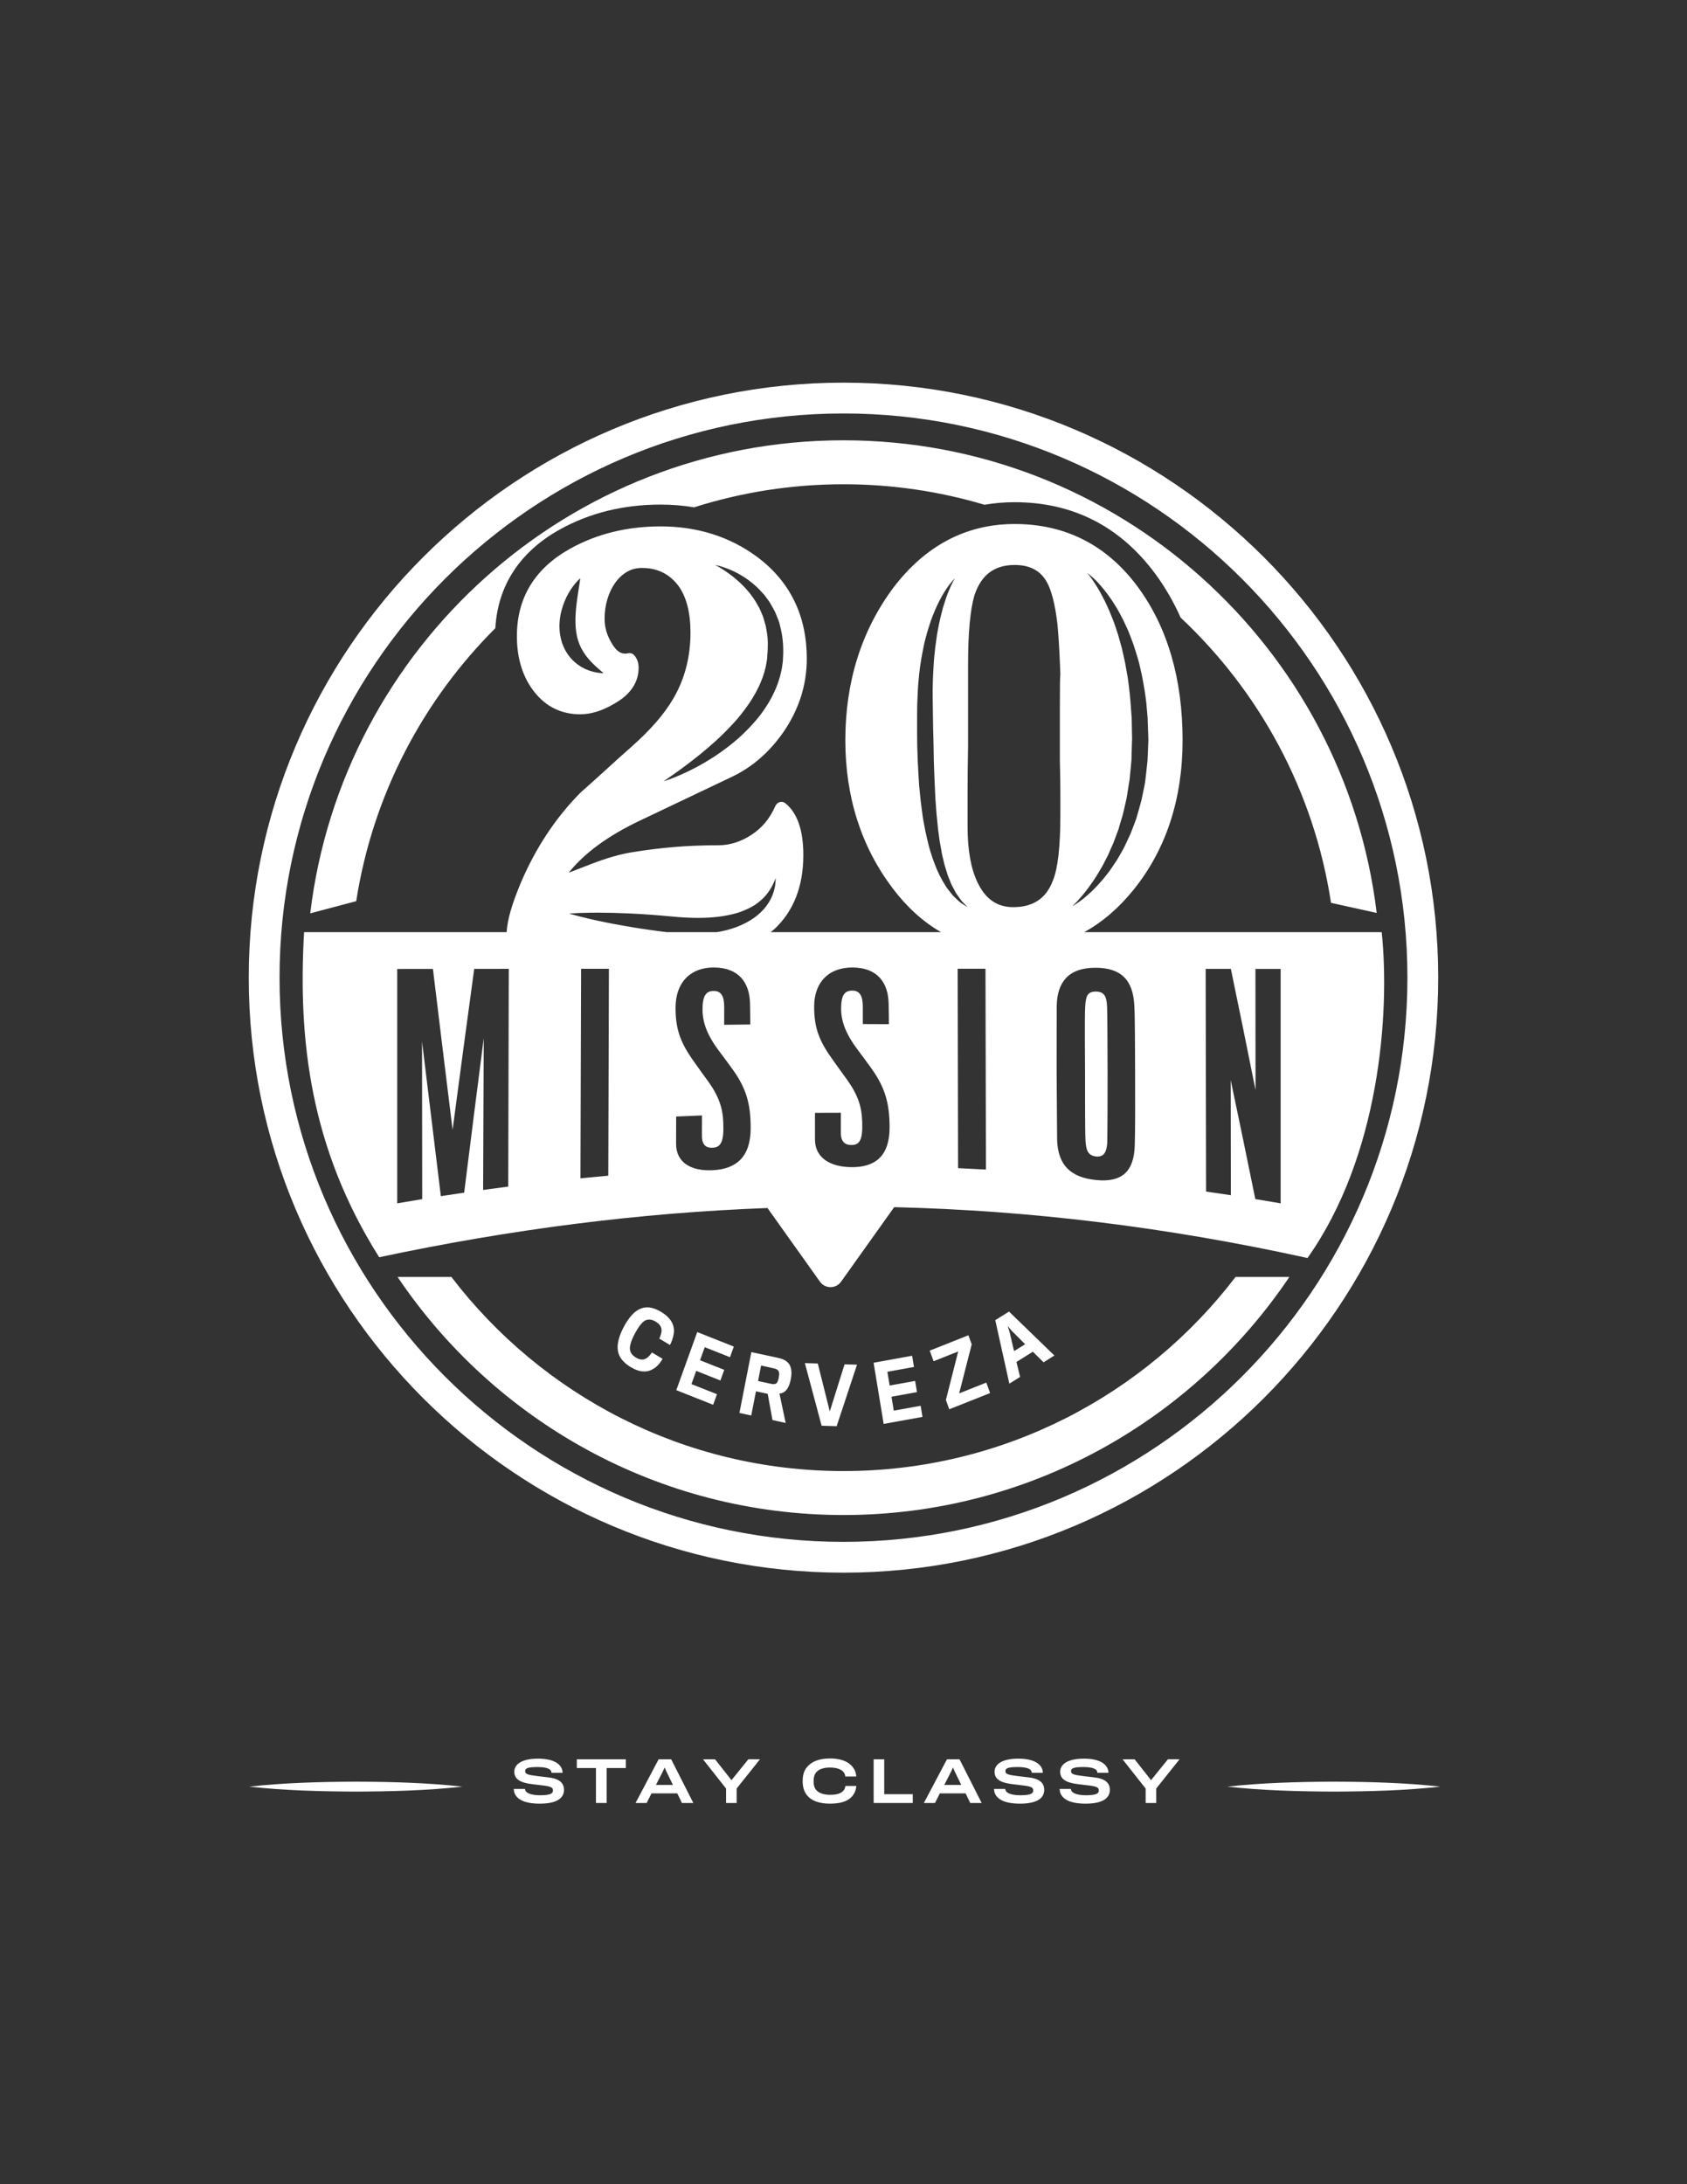 <?xml version="1.0" encoding="UTF-8" standalone="no"?>
<svg
   xmlns:dc="http://purl.org/dc/elements/1.1/"
   xmlns:cc="http://creativecommons.org/ns#"
   xmlns:rdf="http://www.w3.org/1999/02/22-rdf-syntax-ns#"
   xmlns:svg="http://www.w3.org/2000/svg"
   xmlns="http://www.w3.org/2000/svg"
   viewBox="0 0 816 1056"
   height="1056"
   width="816"
   xml:space="preserve"
   id="svg2"
   version="1.1"><rect x="0" y="0" width="816" height="1056" fill="#333333" stroke="none"/><defs
     id="defs6"><clipPath
       id="clipPath18"
       clipPathUnits="userSpaceOnUse"><path
         id="path16"
         d="M 0,792 H 612 V 0 H 0 Z" /></clipPath></defs><g
     transform="matrix(1.333,0,0,-1.333,0,1056)"
     id="g10"><g
       id="g12"><g
         clip-path="url(#clipPath18)"
         id="g14"><g
           transform="translate(129.106,142.393)"
           id="g20"><path
             id="path22"
             style="fill:#FFFFFF;fill-opacity:1;fill-rule:nonzero;stroke:none"
             d="M 0,0 C -12.89,0.059 -25.781,0.384 -38.671,1.803 -25.781,3.221 -12.89,3.546 0,3.604 12.891,3.554 25.781,3.229 38.672,1.803 25.781,0.375 12.891,0.051 0,0" /></g><g
           transform="translate(195.83,138.019)"
           id="g24"><path
             id="path26"
             style="fill:#FFFFFF;fill-opacity:1;fill-rule:nonzero;stroke:none"
             d="m 0,0 c -7.186,0 -9.387,2.685 -9.387,5.35 h 4.079 c 0,-1.312 1.796,-2.302 5.49,-2.302 3.673,0 4.642,0.646 4.642,1.697 0,1.169 -0.725,1.532 -4.137,1.918 -0.667,0.059 -2.504,0.282 -3.19,0.383 -4.845,0.546 -6.702,1.977 -6.702,4.541 0,2.704 2.726,4.743 8.64,4.743 6.42,0 8.881,-2.522 8.881,-5.145 H 4.278 c 0,1.331 -1.513,2.097 -5.086,2.097 -3.672,0 -4.46,-0.504 -4.46,-1.493 0,-1.029 0.808,-1.353 4.703,-1.817 C 0.324,9.852 2.301,9.63 2.846,9.568 6.965,9.144 8.822,7.65 8.822,5.008 8.822,1.857 5.995,0 0,0" /></g><g
           transform="translate(227.09,150.939)"
           id="g28"><path
             id="path30"
             style="fill:#FFFFFF;fill-opacity:1;fill-rule:nonzero;stroke:none"
             d="M 0,0 H -6.945 V -12.676 H -10.84 V 0 h -6.944 V 3.17 H 0 Z" /></g><g
           transform="translate(267.303,143.511)"
           id="g32"><path
             id="path34"
             style="fill:#FFFFFF;fill-opacity:1;fill-rule:nonzero;stroke:none"
             d="m 0,0 v -5.248 h -3.836 v 5.228 l -8.377,10.618 h 4.381 l 5.953,-7.57 6.137,7.589 h 4.22 z" /></g><g
           transform="translate(309.861,141.593)"
           id="g36"><path
             id="path38"
             style="fill:#FFFFFF;fill-opacity:1;fill-rule:nonzero;stroke:none"
             d="m 0,0 c -1.271,-2.22 -3.977,-3.573 -8.66,-3.573 -4.197,0 -6.901,1.191 -8.335,3.009 -1.029,1.21 -1.614,2.927 -1.614,5.186 0,2.061 0.484,3.735 1.452,4.905 1.515,1.938 4.098,3.291 8.458,3.291 5.025,0 7.55,-1.776 8.842,-3.957 C 0.626,7.994 0.827,6.885 0.85,6.278 h -3.979 c -0.039,0.545 -0.282,1.152 -0.646,1.594 -0.767,0.97 -2.38,1.655 -4.964,1.655 -2.544,0 -4.28,-0.747 -5.147,-1.997 -0.484,-0.687 -0.747,-1.655 -0.747,-2.927 0,-1.413 0.282,-2.363 0.766,-3.028 1.03,-1.373 3.11,-1.938 5.168,-1.938 2.422,0 3.937,0.425 4.966,1.593 0.403,0.465 0.565,1.01 0.626,1.617 H 0.869 C 0.808,2.14 0.626,0.99 0,0" /></g><g
           transform="translate(331.209,138.263)"
           id="g40"><path
             id="path42"
             style="fill:#FFFFFF;fill-opacity:1;fill-rule:nonzero;stroke:none"
             d="m 0,0 h -14.19 v 15.846 h 3.836 V 3.19 L 0,3.19 Z" /></g><g
           transform="translate(342.649,144.823)"
           id="g44"><path
             id="path46"
             style="fill:#FFFFFF;fill-opacity:1;fill-rule:nonzero;stroke:none"
             d="M 0,0 2.503,4.885 3.149,6.318 3.775,4.885 C 3.775,4.885 6.177,0 6.157,0 Z M 5.531,9.285 H 0.968 L -7.407,-6.561 h 4.036 l 1.756,3.493 h 9.346 l 1.696,-3.493 h 4.137 z" /></g><g
           transform="translate(370.094,138.019)"
           id="g48"><path
             id="path50"
             style="fill:#FFFFFF;fill-opacity:1;fill-rule:nonzero;stroke:none"
             d="m 0,0 c -7.187,0 -9.387,2.685 -9.387,5.35 h 4.077 c 0,-1.312 1.798,-2.302 5.492,-2.302 3.673,0 4.641,0.646 4.641,1.697 0,1.169 -0.726,1.532 -4.137,1.918 -0.666,0.059 -2.503,0.282 -3.189,0.383 -4.846,0.546 -6.702,1.977 -6.702,4.541 0,2.704 2.726,4.743 8.64,4.743 6.418,0 8.88,-2.522 8.88,-5.145 H 4.278 c 0,1.331 -1.513,2.097 -5.086,2.097 -3.674,0 -4.461,-0.504 -4.461,-1.493 0,-1.029 0.809,-1.353 4.704,-1.817 C 0.321,9.852 2.301,9.63 2.846,9.568 6.963,9.144 8.819,7.65 8.819,5.008 8.819,1.857 5.995,0 0,0" /></g><g
           transform="translate(393.905,138.019)"
           id="g52"><path
             id="path54"
             style="fill:#FFFFFF;fill-opacity:1;fill-rule:nonzero;stroke:none"
             d="m 0,0 c -7.187,0 -9.387,2.685 -9.387,5.35 h 4.077 c 0,-1.312 1.797,-2.302 5.492,-2.302 3.673,0 4.641,0.646 4.641,1.697 0,1.169 -0.726,1.532 -4.138,1.918 -0.665,0.059 -2.502,0.282 -3.188,0.383 -4.846,0.546 -6.702,1.977 -6.702,4.541 0,2.704 2.726,4.743 8.64,4.743 6.418,0 8.88,-2.522 8.88,-5.145 H 4.278 c 0,1.331 -1.513,2.097 -5.087,2.097 -3.673,0 -4.46,-0.504 -4.46,-1.493 0,-1.029 0.808,-1.353 4.704,-1.817 C 0.321,9.852 2.301,9.63 2.846,9.568 6.963,9.144 8.819,7.65 8.819,5.008 8.819,1.857 5.994,0 0,0" /></g><g
           transform="translate(419.551,143.511)"
           id="g56"><path
             id="path58"
             style="fill:#FFFFFF;fill-opacity:1;fill-rule:nonzero;stroke:none"
             d="m 0,0 v -5.248 h -3.836 v 5.228 l -8.377,10.618 h 4.381 l 5.954,-7.57 6.137,7.589 h 4.22 z" /></g><g
           transform="translate(484.013,142.393)"
           id="g60"><path
             id="path62"
             style="fill:#FFFFFF;fill-opacity:1;fill-rule:nonzero;stroke:none"
             d="M 0,0 C -12.891,0.059 -25.781,0.384 -38.672,1.803 -25.781,3.221 -12.891,3.546 0,3.604 12.891,3.554 25.781,3.229 38.672,1.803 25.781,0.375 12.891,0.051 0,0" /></g><g
           transform="translate(238.022,144.823)"
           id="g64"><path
             id="path66"
             style="fill:#FFFFFF;fill-opacity:1;fill-rule:nonzero;stroke:none"
             d="M 0,0 2.503,4.885 3.149,6.318 3.775,4.885 C 3.775,4.885 6.177,0 6.157,0 Z M 5.531,9.285 H 0.968 L -7.407,-6.561 h 4.035 l 1.756,3.493 h 9.347 l 1.695,-3.493 h 4.138 z" /></g><g
           transform="translate(237.279,295.847)"
           id="g68"><path
             id="path70"
             style="fill:#FFFFFF;fill-opacity:1;fill-rule:nonzero;stroke:none"
             d="m 0,0 c -2.273,-1.49 -4.986,-1.538 -8.406,0.505 -2.874,1.718 -4.406,3.783 -4.698,6.178 -0.34,2.305 0.549,5.433 2.299,8.65 1.613,2.963 3.492,5.21 5.509,6.164 2.238,1.121 4.754,0.924 7.861,-0.933 3.937,-2.35 5.091,-5.234 4.613,-8.06 C 6.914,10.926 6.382,9.545 5.831,8.53 l -3.888,2.325 c 0.387,0.717 0.87,2.065 0.835,3.035 -0.03,1.263 -0.659,2.228 -2.217,3.159 -1.439,0.858 -2.652,0.865 -3.701,0.377 -1.18,-0.571 -2.532,-2.481 -3.647,-4.53 -1.345,-2.47 -2.036,-4.545 -1.921,-5.89 0.118,-1.382 1.056,-2.365 2.208,-3.056 1.438,-0.858 2.639,-0.888 3.592,-0.346 0.899,0.509 1.636,1.346 2.181,2.23 L 3.141,3.524 C 2.523,2.391 1.457,0.895 0,0" /></g><g
           transform="translate(245.404,287.992)"
           id="g72"><path
             id="path74"
             style="fill:#FFFFFF;fill-opacity:1;fill-rule:nonzero;stroke:none"
             d="M 0,0 7.598,21.069 20.875,15.809 19.486,11.952 10.321,15.584 8.615,10.849 17.396,7.365 16.004,3.51 7.224,6.99 5.493,2.201 14.76,-1.473 13.377,-5.301 Z" /></g><g
           transform="translate(282.706,294.34)"
           id="g76"><path
             id="path78"
             style="fill:#FFFFFF;fill-opacity:1;fill-rule:nonzero;stroke:none"
             d="m 0,0 c -0.126,0.783 -0.765,1.323 -1.831,1.554 l -4.702,1.014 c 0,0 -1.075,-5.489 -1.097,-5.599 0.026,-0.007 4.886,-1.053 4.916,-1.06 0.849,-0.182 1.598,-0.027 1.945,0.45 0.271,0.407 0.531,1.165 0.644,1.752 C 0.007,-1.223 0.062,-0.389 0,0 M 2.794,-6.09 C 2.048,-7.064 1.068,-7.546 0.127,-7.548 l 2.256,-10.681 -4.785,1.029 -1.733,9.524 -4.257,0.916 -1.717,-8.777 -4.284,0.924 4.328,22.066 9.939,-2.141 C 2.215,4.808 3.701,3.617 4.18,1.974 4.559,0.787 4.597,-0.556 4.234,-2.422 3.897,-4.121 3.384,-5.347 2.794,-6.09" /></g><g
           transform="translate(303.59,274.917)"
           id="g80"><path
             id="path82"
             style="fill:#FFFFFF;fill-opacity:1;fill-rule:nonzero;stroke:none"
             d="M 0,0 -5.45,0.166 -11.535,22.885 -6.842,22.743 -2.486,5.366 2.869,22.45 7.396,22.313 Z" /></g><g
           transform="translate(320.65,275.748)"
           id="g84"><path
             id="path86"
             style="fill:#FFFFFF;fill-opacity:1;fill-rule:nonzero;stroke:none"
             d="M 0,0 -3.652,22.199 10.33,24.729 11,20.664 1.348,18.916 2.169,13.929 11.417,15.602 12.087,11.536 2.838,9.866 3.669,4.819 13.427,6.585 14.09,2.548 Z" /></g><g
           transform="translate(344.45,281.055)"
           id="g88"><path
             id="path90"
             style="fill:#FFFFFF;fill-opacity:1;fill-rule:nonzero;stroke:none"
             d="M 0,0 -1.223,3.378 3.247,20.973 -5.687,17.423 -7.08,21.281 6.955,26.853 8.148,23.556 3.6,5.778 l 9.848,3.91 1.371,-3.8 z" /></g><g
           transform="translate(367.069,309.567)"
           id="g92"><path
             id="path94"
             style="fill:#FFFFFF;fill-opacity:1;fill-rule:nonzero;stroke:none"
             d="m 0,0 c -0.212,0.267 -1.429,1.687 -1.429,1.687 0,0 0.599,-1.837 0.7,-2.175 0.15,-0.435 1.313,-5.769 1.649,-6.915 l 3.987,2.485 C 4.155,-4.092 0.328,-0.358 0,0 m 3.082,-16.779 -3.894,-2.428 -5.113,23.025 4.992,3.113 16.469,-15.944 -3.942,-2.454 -3.879,3.832 -5.952,-3.708 z" /></g><g
           transform="translate(464.695,355.754)"
           id="g96"><path
             id="path98"
             style="fill:#FFFFFF;fill-opacity:1;fill-rule:nonzero;stroke:none"
             d="m 0,0 c -3.058,0.527 -6.119,1.042 -9.183,1.541 -2.968,14.639 -5.947,29.017 -8.933,43.164 0.018,-13.923 0.039,-27.846 0.058,-41.76 -2.994,0.456 -5.993,0.899 -8.992,1.327 -0.05,26.922 -0.104,53.844 -0.153,80.764 3.048,-0.003 6.093,-0.006 9.141,-0.006 2.993,-14.407 5.984,-29.048 8.956,-43.949 -0.01,14.646 -0.019,29.291 -0.033,43.94 3.049,-0.005 6.093,-0.007 9.139,-0.01 z m -52.939,20.873 c -0.298,-9.099 -4.42,-13.416 -14.086,-12.411 -9.459,0.953 -13.729,5.672 -14.074,14.366 -0.006,2.242 -0.162,18.205 -0.18,25.11 -0.022,6.902 0.039,22.3 0.036,23.793 0.186,8.196 3.997,13.698 13.985,13.714 9.351,0.019 13.72,-4.426 14.171,-13.748 0.224,-3.296 0.262,-17.241 0.284,-24.892 0.023,-8.329 0.058,-21.017 -0.136,-25.932 m -44.091,86.554 c -5.862,0 -10.103,2.946 -12.981,9.024 -2.382,4.954 -3.587,11.761 -3.587,20.232 v 12.084 c 0,4.897 0.057,10.681 0.18,17.262 v 29.346 c 0,11.523 0.788,20.028 2.317,25.169 2.457,7.392 7.231,10.984 14.603,10.984 5.27,0 8.988,-1.849 11.357,-5.659 1.873,-3.008 3.272,-8.334 4.151,-15.748 0.46,-4.846 0.811,-10.97 1.048,-18.208 -0.104,-1.028 -0.167,-3.537 -0.167,-11.428 v -19.951 c 0.119,-4.545 0.178,-8.322 0.178,-11.554 v -8.198 c 0,-11.263 -0.877,-19.155 -2.64,-23.55 -2.432,-6.596 -7.162,-9.805 -14.459,-9.805 m -20.018,-94.661 c -0.05,24.107 -0.098,48.215 -0.151,72.324 3.367,0 6.731,-0.005 10.098,-0.005 0.056,-24.277 0.116,-48.562 0.172,-72.84 -3.372,0.193 -6.746,0.365 -10.119,0.521 m -1.916,98.915 c -0.304,0.379 -0.619,0.775 -0.951,1.192 -0.677,0.825 -1.399,1.74 -1.992,2.814 -1.328,2.08 -2.574,4.586 -3.623,7.409 -1.097,2.819 -2.063,5.946 -2.796,9.294 -0.393,1.672 -0.772,3.397 -1.069,5.165 -0.362,1.766 -0.605,3.582 -0.835,5.426 -0.262,1.845 -0.472,3.719 -0.654,5.619 -0.222,1.9 -0.37,3.821 -0.469,5.764 -0.251,3.877 -0.415,7.814 -0.52,11.741 -0.057,3.925 -0.05,7.877 -0.029,11.717 -0.003,1.909 0.032,3.834 0.146,5.769 0.094,1.921 0.148,3.815 0.348,5.676 0.274,3.728 0.81,7.316 1.469,10.68 0.324,1.689 0.64,3.325 1.074,4.887 0.385,1.566 0.844,3.062 1.302,4.491 0.873,2.866 1.948,5.404 2.957,7.613 1.053,2.2 2.082,4.05 3.047,5.502 0.932,1.469 1.808,2.526 2.406,3.231 0.602,0.71 0.978,1.033 0.978,1.033 0,0 -1.093,-1.653 -2.343,-4.808 -0.662,-1.557 -1.279,-3.525 -1.977,-5.757 -0.623,-2.263 -1.251,-4.826 -1.785,-7.654 -0.266,-1.412 -0.529,-2.886 -0.708,-4.428 -0.233,-1.529 -0.436,-3.115 -0.586,-4.756 -0.204,-1.629 -0.288,-3.322 -0.396,-5.045 -0.124,-1.719 -0.173,-3.489 -0.236,-5.283 -0.139,-3.612 0,-7.257 0.025,-11.136 0.047,-3.855 0.108,-7.72 0.236,-11.608 0.046,-3.881 0.13,-7.76 0.31,-11.562 0.196,-3.805 0.278,-7.548 0.6,-11.141 0.072,-0.9 0.139,-1.794 0.212,-2.676 0.098,-0.877 0.188,-1.747 0.265,-2.612 0.135,-1.733 0.348,-3.407 0.587,-5.033 0.183,-1.643 0.502,-3.199 0.771,-4.719 0.219,-1.539 0.591,-2.965 0.916,-4.362 0.277,-1.411 0.755,-2.679 1.121,-3.926 0.323,-1.275 0.844,-2.378 1.267,-3.456 0.385,-1.106 0.944,-2.019 1.406,-2.912 0.236,-0.449 0.458,-0.877 0.673,-1.286 0.252,-0.385 0.517,-0.729 0.756,-1.074 0.498,-0.664 0.911,-1.307 1.322,-1.818 0.458,-0.47 0.846,-0.872 1.161,-1.197 0.639,-0.667 0.98,-1.028 0.98,-1.028 0,0 -0.414,0.264 -1.192,0.76 -0.391,0.256 -0.875,0.576 -1.443,0.948 -0.537,0.411 -1.078,0.974 -1.724,1.572 -0.319,0.308 -0.672,0.619 -1.007,0.974 m 44.384,-2.943 c 0.686,0.691 1.639,1.753 2.795,3.122 1.147,1.387 2.472,3.119 3.859,5.179 0.694,1.032 1.426,2.122 2.098,3.346 0.356,0.594 0.715,1.206 1.086,1.83 0.358,0.634 0.683,1.305 1.036,1.98 0.346,0.671 0.701,1.358 1.062,2.056 0.317,0.724 0.637,1.459 0.96,2.21 0.331,0.742 0.67,1.5 1.017,2.266 0.29,0.791 0.587,1.592 0.887,2.402 0.303,0.81 0.607,1.63 0.919,2.462 0.247,0.849 0.499,1.715 0.753,2.588 0.246,0.87 0.511,1.745 0.795,2.628 0.238,0.892 0.426,1.809 0.645,2.727 0.426,1.833 0.897,3.683 1.134,5.619 0.151,0.958 0.301,1.918 0.451,2.887 l 0.255,1.453 0.14,1.454 c 0.179,1.951 0.41,3.884 0.562,5.881 0.055,2.061 0.113,4.134 0.171,6.203 l 0.032,0.778 0.019,0.384 0.002,0.144 v 0.041 0.097 l -0.031,1.518 -0.054,3.035 -0.057,3.027 c -0.079,1.001 -0.151,1.997 -0.23,2.991 -0.247,3.984 -0.658,7.881 -1.21,11.632 -0.331,1.868 -0.657,3.705 -0.972,5.5 -0.399,1.783 -0.785,3.528 -1.169,5.222 -0.469,1.674 -0.932,3.301 -1.377,4.877 -0.522,1.546 -0.988,3.064 -1.507,4.497 -1.096,2.835 -2.166,5.425 -3.272,7.65 -1.125,2.216 -2.16,4.138 -3.136,5.646 -0.95,1.527 -1.77,2.684 -2.362,3.458 -0.588,0.77 -0.948,1.155 -0.948,1.155 0,0 0.428,-0.3 1.178,-0.936 0.738,-0.645 1.851,-1.583 3.067,-2.965 1.254,-1.353 2.68,-3.086 4.141,-5.206 0.771,-1.042 1.448,-2.23 2.239,-3.447 0.767,-1.227 1.427,-2.601 2.201,-3.996 0.71,-1.421 1.374,-2.938 2.107,-4.494 0.659,-1.583 1.243,-3.26 1.898,-4.966 0.571,-1.731 1.101,-3.527 1.671,-5.357 0.534,-1.843 0.902,-3.761 1.364,-5.7 0.739,-3.903 1.506,-7.956 1.794,-12.115 0.094,-1.038 0.19,-2.079 0.284,-3.126 l 0.114,-3.149 0.113,-3.161 0.054,-1.585 0.007,-0.304 -0.007,-0.189 -0.012,-0.39 -0.017,-0.781 c -0.091,-2.066 -0.18,-4.134 -0.27,-6.195 -0.187,-2.116 -0.469,-4.264 -0.702,-6.369 -0.162,-2.136 -0.726,-4.132 -1.108,-6.161 -0.361,-2.024 -0.957,-3.978 -1.507,-5.902 -0.287,-0.962 -0.534,-1.922 -0.837,-2.856 -0.337,-0.927 -0.676,-1.837 -1.027,-2.738 -0.35,-0.896 -0.692,-1.784 -1.033,-2.659 -0.397,-0.854 -0.793,-1.698 -1.183,-2.527 -0.389,-0.83 -0.774,-1.646 -1.154,-2.449 -0.438,-0.777 -0.868,-1.543 -1.291,-2.297 -0.43,-0.743 -0.859,-1.472 -1.273,-2.187 -0.467,-0.691 -0.922,-1.37 -1.367,-2.033 -0.865,-1.339 -1.77,-2.566 -2.689,-3.691 -0.878,-1.153 -1.808,-2.17 -2.675,-3.123 -1.717,-1.924 -3.401,-3.42 -4.806,-4.604 -1.403,-1.194 -2.612,-1.993 -3.425,-2.536 -0.827,-0.529 -1.285,-0.782 -1.285,-0.782 0,0 0.392,0.346 1.083,1.031 m -81.061,-95.615 c -8.004,0.04 -13.335,3.534 -13.332,10.054 0.004,3.212 0.004,6.424 0.007,9.636 3.124,0.021 6.251,0.032 9.378,0.028 V 25.62 c 0,-3.391 1.599,-4.459 3.838,-4.468 2.454,-0.009 3.941,1.224 3.941,6.575 -0.003,5.533 -0.538,10.183 -5.544,17.151 -1.173,1.609 -4.155,5.71 -5.008,6.958 -5.002,6.855 -6.909,11.664 -6.906,19.518 0.004,9.195 5.639,14.187 13.817,14.187 9.248,0.002 12.971,-5.628 13.195,-12.784 0.105,-3.038 0.111,-7.772 0.111,-7.772 -3.159,0.015 -6.31,0.03 -9.469,0.036 v 6.333 c -0.003,3.659 -0.96,5.802 -3.833,5.805 -2.867,0 -4.04,-1.784 -4.04,-6.599 0,-5.438 2.555,-10.164 5.643,-14.364 0.957,-1.247 4.472,-5.994 5.218,-7.071 5.113,-7.089 6.721,-12.841 6.729,-21.598 0.01,-10.383 -5.212,-14.451 -13.745,-14.404 m -32.899,92.534 c -3.021,-3.008 -7.576,-5.322 -12.587,-6.597 -1.117,-0.287 -2.265,-0.506 -3.422,-0.699 h -18.243 c -0.695,0.087 -1.396,0.169 -2.084,0.258 -2.537,0.322 -5.029,0.684 -7.435,1.05 -2.412,0.356 -4.729,0.78 -6.934,1.169 -2.202,0.365 -4.282,0.786 -6.194,1.183 -3.839,0.762 -7.018,1.539 -9.24,2.109 -2.224,0.573 -3.488,0.969 -3.488,0.969 0,0 1.319,0.117 3.615,0.205 2.294,0.082 5.568,0.161 9.48,0.092 1.954,-0.023 4.072,-0.054 6.308,-0.163 2.233,-0.093 4.591,-0.175 7.021,-0.342 2.433,-0.151 4.943,-0.329 7.489,-0.556 2.547,-0.197 5.15,-0.516 7.584,-0.636 4.979,-0.309 9.959,-0.229 14.463,0.502 2.244,0.386 4.394,0.847 6.328,1.554 1.923,0.721 3.691,1.541 5.183,2.533 1.478,1.006 2.736,2.101 3.72,3.223 0.97,1.127 1.716,2.235 2.257,3.205 0.516,0.978 0.914,1.788 1.126,2.359 0.23,0.574 0.356,0.878 0.356,0.878 0,0 -0.009,-0.33 -0.021,-0.95 -0.037,-0.62 -0.098,-1.544 -0.354,-2.701 -0.272,-1.15 -0.684,-2.565 -1.488,-4.06 -0.778,-1.504 -1.906,-3.113 -3.44,-4.585 m -17.535,-93.643 c -7.991,-0.407 -13.306,2.89 -13.288,9.583 0.009,3.291 0.015,6.586 0.024,9.882 3.124,0.143 6.245,0.274 9.368,0.399 -0.007,-2.454 -0.01,-4.908 -0.017,-7.357 -0.006,-3.453 1.586,-4.463 3.827,-4.364 2.449,0.108 3.944,1.43 3.954,6.849 0.011,5.604 -0.512,10.268 -5.501,17.192 -1.165,1.596 -4.136,5.693 -4.984,6.948 -4.985,6.878 -6.885,11.793 -6.864,19.845 0.025,9.441 5.671,14.566 13.851,14.55 9.243,-0.01 12.957,-5.669 13.156,-12.849 0.106,-3.056 0.099,-7.819 0.099,-7.819 -3.159,-0.028 -6.313,-0.068 -9.468,-0.107 0.002,2.139 0.006,4.277 0.012,6.416 0.007,3.703 -0.947,5.863 -3.814,5.849 -2.871,-0.017 -4.047,-1.837 -4.056,-6.742 -0.016,-5.543 2.529,-10.314 5.604,-14.504 0.956,-1.251 4.457,-5.965 5.201,-7.028 5.093,-7.016 6.684,-12.72 6.67,-21.524 -0.012,-10.421 -5.248,-14.799 -13.774,-15.219 m -37.893,-1.987 c -3.366,-0.3 -6.733,-0.621 -10.099,-0.956 0.076,25.333 0.154,50.66 0.232,75.995 3.361,0.004 6.729,0.004 10.093,0.007 -0.073,-25.016 -0.153,-50.031 -0.226,-75.046 m -36.305,-3.954 c -3.04,-0.392 -6.077,-0.799 -9.112,-1.219 0.074,18.348 0.149,36.691 0.221,55.032 -2.372,-18.442 -4.742,-37.105 -7.1,-56.008 -2.821,-0.417 -5.641,-0.841 -8.46,-1.279 -2.269,18.466 -4.544,37.163 -6.828,56.113 0.022,-19.068 0.045,-38.129 0.065,-57.19 -3.027,-0.493 -6.055,-1.001 -9.076,-1.522 v 85.011 c 4.322,0.005 8.64,0.01 12.965,0.012 2.385,-19.719 4.765,-39.167 7.137,-58.366 2.606,19.737 5.221,39.187 7.843,58.379 4.182,0.005 8.361,0.011 12.542,0.011 -0.066,-26.323 -0.131,-52.649 -0.197,-78.974 m 60.094,149.58 c 2.375,1.675 5.714,4.123 9.542,7.205 1.909,1.555 3.922,3.283 5.987,5.153 2.057,1.886 4.115,3.971 6.155,6.169 2.03,2.204 3.916,4.646 5.665,7.186 1.717,2.56 3.25,5.266 4.367,8.107 0.287,0.71 0.584,1.418 0.791,2.143 0.234,0.721 0.475,1.449 0.614,2.128 0.162,0.69 0.353,1.357 0.474,2.215 l 0.202,1.22 c 0.053,0.181 0.053,0.703 0.084,1.038 0.265,3.019 0.366,6.008 -0.117,8.825 -0.12,0.704 -0.239,1.402 -0.357,2.095 -0.131,0.69 -0.39,1.335 -0.556,2.002 -0.207,0.654 -0.333,1.339 -0.602,1.955 -0.263,0.624 -0.529,1.234 -0.789,1.839 l -0.393,0.903 -0.488,0.842 c -0.322,0.567 -0.632,1.119 -0.943,1.665 -0.701,1.039 -1.379,2.067 -2.123,2.986 -0.78,0.885 -1.483,1.796 -2.277,2.544 -0.757,0.789 -1.499,1.524 -2.263,2.15 -1.477,1.303 -2.882,2.33 -4.066,3.151 -2.383,1.619 -3.902,2.354 -3.902,2.354 0,0 1.675,-0.238 4.443,-1.316 1.373,-0.555 3.059,-1.253 4.84,-2.349 1.829,-1.028 3.761,-2.44 5.697,-4.215 0.963,-0.892 1.886,-1.917 2.846,-2.981 0.427,-0.58 0.861,-1.165 1.299,-1.76 l 0.659,-0.915 0.565,-0.989 c 0.378,-0.674 0.757,-1.355 1.14,-2.045 0.39,-0.693 0.626,-1.462 0.953,-2.206 0.282,-0.761 0.654,-1.51 0.852,-2.312 0.193,-0.804 0.389,-1.617 0.587,-2.437 0.739,-3.288 0.953,-6.787 0.721,-10.275 -0.033,-0.479 0.011,-0.789 -0.091,-1.411 l -0.165,-1.22 c -0.075,-0.776 -0.277,-1.715 -0.496,-2.635 -0.188,-0.943 -0.461,-1.794 -0.728,-2.654 -0.246,-0.869 -0.577,-1.702 -0.904,-2.538 -1.35,-3.329 -3.127,-6.427 -5.165,-9.212 -2.008,-2.81 -4.326,-5.27 -6.632,-7.522 -2.307,-2.265 -4.736,-4.206 -7.085,-5.948 -2.341,-1.759 -4.671,-3.238 -6.852,-4.526 -4.36,-2.598 -8.204,-4.337 -10.926,-5.445 -2.723,-1.112 -4.342,-1.565 -4.342,-1.565 0,0 1.401,0.926 3.779,2.601 m -27.404,36.779 c -0.601,0.049 -1.305,0.225 -2.117,0.44 -0.826,0.189 -1.714,0.551 -2.695,0.966 -0.469,0.249 -0.959,0.515 -1.467,0.787 -0.503,0.293 -0.978,0.672 -1.493,1.03 -0.995,0.766 -1.959,1.715 -2.833,2.821 -0.835,1.123 -1.62,2.386 -2.15,3.768 -0.611,1.364 -0.908,2.839 -1.169,4.295 -0.159,1.458 -0.255,2.923 -0.118,4.326 0.085,1.41 0.331,2.765 0.651,4.033 0.649,2.54 1.624,4.746 2.646,6.508 1.029,1.759 2.071,3.102 2.874,3.981 0.794,0.885 1.339,1.317 1.339,1.317 0,0 -0.101,-0.665 -0.281,-1.827 -0.18,-1.141 -0.444,-2.744 -0.706,-4.614 -0.54,-3.729 -1.139,-8.558 -0.531,-12.901 0.175,-1.076 0.364,-2.145 0.695,-3.137 0.13,-0.515 0.359,-0.975 0.516,-1.472 0.198,-0.476 0.431,-0.929 0.636,-1.395 0.478,-0.889 0.998,-1.747 1.575,-2.533 0.574,-0.793 1.199,-1.506 1.802,-2.18 0.641,-0.622 1.209,-1.284 1.79,-1.782 0.587,-0.48 1.063,-1.014 1.521,-1.354 0.882,-0.725 1.387,-1.221 1.387,-1.221 0,0 -0.676,0.004 -1.872,0.144 M 36.682,98.361 H -71.244 c 6.603,3.658 12.6,8.798 17.938,15.442 11.763,14.631 17.73,32.856 17.73,54.167 0,22.259 -5.459,40.961 -16.226,55.582 -11.196,15.152 -26.235,22.837 -44.696,22.837 -17.618,0 -32.466,-7.822 -44.156,-23.266 -11.478,-15.477 -17.301,-34.033 -17.301,-55.153 0,-20.562 5.767,-38.62 17.137,-53.665 5.197,-6.888 11.074,-12.198 17.573,-15.944 h -61.8 c 0.458,0.371 0.927,0.72 1.368,1.123 6.957,6.489 10.486,15.52 10.486,26.84 0,8.979 -2.193,15.295 -6.517,18.776 -0.608,0.487 -1.358,0.639 -2.067,0.427 -0.706,-0.216 -1.307,-0.78 -1.647,-1.562 -1.927,-4.384 -4.715,-7.741 -8.537,-10.271 -3.832,-2.536 -7.898,-3.825 -12.088,-3.825 -5.763,0 -11.241,-0.221 -16.289,-0.652 -5.037,-0.438 -9.792,-1.025 -14.06,-1.74 -4.437,-0.597 -9.784,-2.088 -15.894,-4.446 l -8.046,-3.118 c 5.644,7.079 14.255,13.393 25.709,18.838 l 33.082,15.737 c 7.539,3.482 13.974,9.018 19.131,16.447 l 0.006,0.005 c 5.619,8.165 8.471,17.113 8.471,26.59 0,15.609 -6.072,28.042 -18.058,36.961 -9.916,7.323 -21.684,11.034 -34.987,11.034 -12.135,0 -23.155,-2.712 -32.758,-8.052 -12.87,-7.142 -19.395,-17.82 -19.395,-31.743 0,-8.129 2.137,-14.951 6.351,-20.276 4.248,-5.363 9.842,-8.083 16.629,-8.083 3.974,0 8.214,1.344 12.563,3.966 5.724,3.282 8.63,7.639 8.63,12.955 0,1.687 -0.508,3.194 -1.47,4.356 -0.597,0.728 -1.458,1.053 -2.297,0.865 -1.525,-0.342 -3.543,-0.294 -5.707,3.14 -1.934,3.062 -2.875,6.114 -2.875,9.333 0,2.506 0.342,4.908 1.012,7.144 0.662,2.216 1.619,4.215 2.841,5.933 1.195,1.679 2.63,3.016 4.266,3.975 1.63,0.948 3.398,1.415 5.407,1.415 5.615,0 9.966,-2.142 13.268,-6.489 2.901,-4.004 4.37,-9.702 4.37,-16.94 0,-8.927 -2.126,-17.028 -6.33,-24.106 -3.169,-5.451 -8.267,-11.308 -15.159,-17.395 -3.041,-2.685 -6.124,-5.453 -9.16,-8.236 -2.993,-2.741 -6.049,-5.488 -9.092,-8.167 -0.045,-0.038 -0.09,-0.079 -0.134,-0.121 -8.933,-9.001 -16.19,-19.922 -21.58,-32.482 -3.32,-7.857 -5.026,-13.8 -5.246,-18.156 h -73.506 c -2.269,-39.2 2.293,-78.382 27.251,-117.906 47.751,10.137 94.423,16.124 140.898,17.851 l 19.05,-26.726 c 1.874,-2.631 5.783,-2.631 7.657,0 l 19.27,27.036 c 49.516,-1.18 99.155,-7.266 149.98,-18.442 26.12,36.858 29.986,88.762 26.93,118.187 M -62.789,46.966 c 0.024,-6.299 -0.036,-22.047 -0.137,-25.186 -0.202,-2.848 -1.047,-5.056 -3.915,-4.795 -3.081,0.278 -3.724,2.309 -3.946,5.445 -0.224,3.327 -0.163,18.995 -0.18,24.663 -0.015,5.388 -0.17,20.879 0.035,23.898 0.199,3.682 0.512,5.854 3.911,5.816 2.975,-0.032 3.938,-1.671 4.057,-5.776 0.115,-3.059 0.165,-18.812 0.175,-24.065 m -272.648,62.627 -16.69,-4.418 c 11.564,96.512 93.923,171.575 193.499,171.575 99.525,0 181.854,-74.982 193.485,-171.425 l -16.576,3.667 c -6.173,40.568 -25.971,76.649 -54.578,103.456 -2.507,5.649 -5.549,10.919 -9.132,15.795 -0.003,0.004 -0.008,0.006 -0.008,0.006 -12.775,17.286 -29.952,26.046 -51.061,26.046 -3.77,0 -7.429,-0.311 -10.97,-0.926 -16.209,4.829 -33.378,7.435 -51.16,7.435 -18.895,0 -37.103,-2.938 -54.201,-8.365 -3.919,0.652 -7.968,0.994 -12.153,0.994 -13.498,0 -25.814,-3.046 -36.593,-9.042 -14.467,-8.028 -22.506,-20.365 -23.379,-35.799 -26.317,-26.227 -44.504,-60.589 -50.483,-98.999 M -16.36,-26.704 H 3.167 c -35.029,-52.041 -94.48,-86.345 -161.795,-86.345 -67.313,0 -126.765,34.304 -161.795,86.345 h 19.53 c 32.701,-42.787 84.255,-70.399 142.265,-70.399 58.013,0 109.567,27.612 142.268,70.399 m -142.268,-96.078 c -112.834,0 -204.629,91.799 -204.629,204.633 0,112.833 91.795,204.632 204.629,204.632 112.836,0 204.633,-91.799 204.633,-204.632 0,-112.834 -91.797,-204.633 -204.633,-204.633 m 0,420.439 c -118.995,0 -215.804,-96.812 -215.804,-215.806 0,-118.995 96.809,-215.806 215.804,-215.806 118.999,0 215.808,96.811 215.808,215.806 0,118.994 -96.809,215.806 -215.808,215.806" /></g></g></g></g></svg>